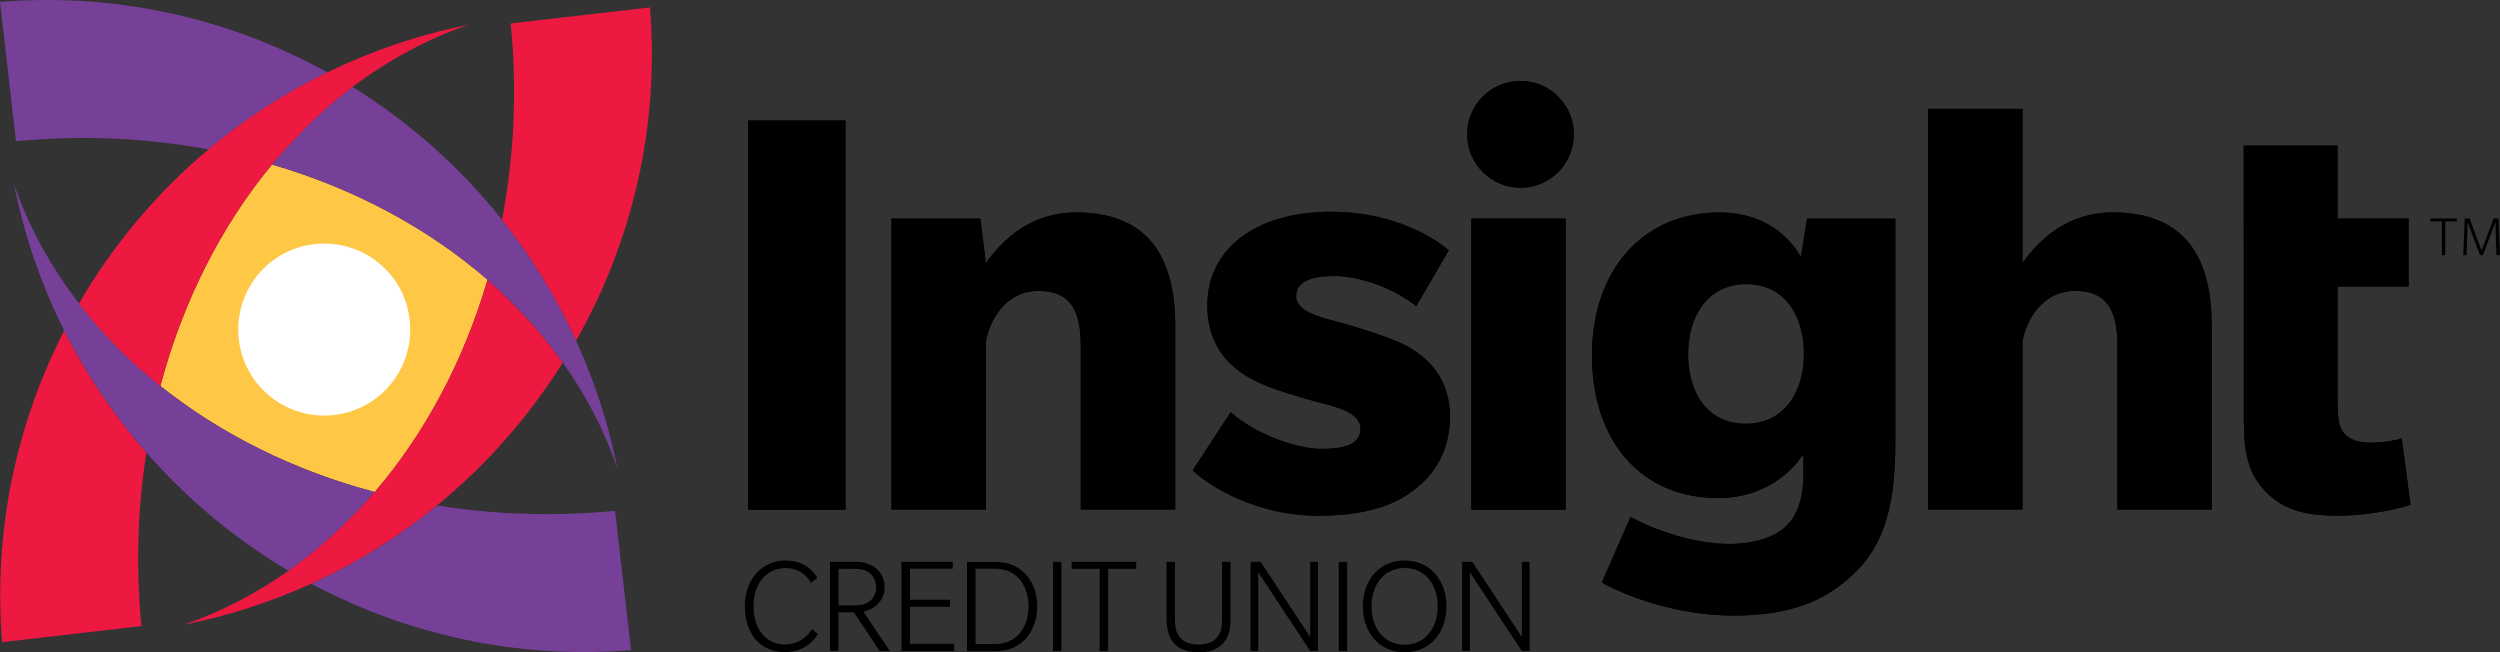 <svg xmlns="http://www.w3.org/2000/svg" xmlns:xlink="http://www.w3.org/1999/xlink" version="1.1" x="0px" y="0px" style="enable-background:new 0 0 311 128;" xml:space="preserve" viewBox="31.13 30.17 259.29 67.66">
<rect x="31.13" y="30.17" width="259.29" height="67.66" fill="#333333" stroke="none"/>
<style type="text/css">
	.st0{fill:none;}
	.st1{fill:#FFC746;}
	.st2{fill:#763F98;}
	.st3{fill:#ED1941;}
	.st4{fill:#FFFFFF;}
</style>
<g id="Layer_2">
	<rect x="0" y="0" class="st0" width="311" height="128"/>
</g>
<g id="Layer_1">
	<g>
		<path d="M115.24,90.62c0,0-0.69-1.53-2.65-1.53c-1.97,0-3.31,1.63-3.31,3.96c0,2.33,1.27,3.96,3.25,3.96    c1.98,0,2.81-1.59,2.81-1.59l0.61,0.51c0,0-0.95,1.88-3.42,1.88c-2.48,0-4.15-1.85-4.15-4.76c0-2.92,1.89-4.75,4.23-4.75    s3.22,1.66,3.29,1.81L115.24,90.62z"/>
		<path d="M122.36,97.69l-2.67-4.01h-1.6v4.01h-0.87v-9.25h2.7c1.75,0,2.96,1.09,2.96,2.62c0,1.53-1.21,2.36-2.2,2.55l2.74,4.08    H122.36z M121.23,89.53c-0.44-0.29-0.87-0.36-1.6-0.36h-1.53v3.79h1.53c0.73,0,1.17-0.07,1.6-0.36c0.44-0.29,0.77-0.87,0.77-1.53    C122,90.41,121.67,89.82,121.23,89.53z"/>
		<path d="M124.63,97.69v-9.25h5.32v0.71h-4.44v3.22h4.15v0.73h-4.15v3.85h4.59v0.74H124.63z"/>
		<path d="M137.4,96.53c-0.73,0.73-1.68,1.17-3.06,1.17h-2.91v-9.25h2.91c1.38,0,2.33,0.44,3.06,1.16c0.73,0.73,1.31,1.89,1.31,3.45    C138.71,94.63,138.13,95.8,137.4,96.53z M136.75,90.11c-0.66-0.66-1.46-0.95-2.4-0.95h-2.04v7.8h2.04c0.95,0,1.75-0.29,2.4-0.95    c0.66-0.66,1.06-1.75,1.06-2.94C137.81,91.86,137.4,90.77,136.75,90.11z"/>
		<path d="M140.34,97.69v-9.25h0.87v9.25H140.34z"/>
		<path d="M146.06,89.17v8.52h-0.87v-8.52h-2.91v-0.73h6.7v0.73H146.06z"/>
		<path d="M157.89,88.44h0.87v5.61c0,1.09-0.07,1.97-0.66,2.7c-0.58,0.73-1.41,1.08-2.65,1.08s-2.08-0.35-2.67-1.08    c-0.58-0.73-0.66-1.6-0.66-2.7v-5.61h0.87v5.68c0,1.09,0.07,1.53,0.44,2.04c0.36,0.51,0.95,0.86,2,0.86    c1.06,0,1.65-0.35,2.01-0.86c0.36-0.51,0.44-0.95,0.44-2.04V88.44z"/>
		<path d="M167.02,97.69l-5.39-8.16v8.16h-0.8v-9.25h1.05l5.14,7.8v-7.8h0.8v9.25H167.02z"/>
		<path d="M169.98,97.69v-9.25h0.87v9.25H169.98z"/>
		<path d="M176.82,97.82c-2.62,0-4.34-2.03-4.34-4.75c0-2.74,1.71-4.77,4.33-4.77c2.62,0,4.34,2.03,4.34,4.75    C181.15,95.8,179.44,97.82,176.82,97.82z M176.82,89.08c-2.08,0-3.44,1.65-3.44,3.98c0,2.33,1.36,3.98,3.42,3.98    c2.08,0,3.44-1.65,3.44-3.98C180.24,90.73,178.89,89.08,176.82,89.08z"/>
		<path d="M188.97,97.69l-5.39-8.16v8.16h-0.8v-9.25h1.05l5.14,7.8v-7.8h0.8v9.25H188.97z"/>
	</g>
	<g>
		<path d="M192.75,40.19c2.16,2.17,2.16,5.67,0,7.83c-2.16,2.17-5.67,2.17-7.83,0c-2.16-2.17-2.16-5.67,0-7.83    C187.08,38.02,190.59,38.02,192.75,40.19z"/>
		<path d="M108.72,83.03V42.67h10.1v40.36H108.72z"/>
		<path d="M143.22,83.03V65.99c0-3.43-0.95-5.65-4.38-5.65c-3.43,0-5.08,3.05-5.46,5.27v17.41h-9.79V52.84h9.22l0.57,4.63    c1.78-2.54,4.77-5.27,9.34-5.27c7.5,0,10.3,4.64,10.3,11.76v19.06H143.22z"/>
		<path d="M178.09,80.74c-1.4,1.14-4,2.92-10.23,2.92c-6.17,0-11.06-2.85-13.03-4.7l3.94-6.04c2.86,2.54,7.24,3.81,9.41,3.81    c2.16,0,4.06-0.38,4.06-2.1c0-1.78-2.86-2.35-4.83-2.85c-1.97-0.57-3.49-1.02-4.96-1.59c-1.46-0.64-6.1-2.41-6.1-8.33    c0-5.85,4.96-9.72,12.84-9.72c7.88,0,12.2,4,12.2,4l-3.37,5.78c-2.86-2.23-6.42-3.12-8.45-3.12c-2.04,0-4.01,0.39-4.01,2.1    c0,1.71,2.73,2.22,5.02,2.85c2.22,0.64,4.06,1.27,5.15,1.72c1.14,0.44,5.78,2.35,5.78,7.87C181.52,77.37,179.49,79.6,178.09,80.74    z"/>
		<rect x="183.73" y="52.84" width="9.78" height="30.19"/>
		<path d="M223.89,89.19c-3.11,3.24-6.93,4.83-12.96,4.83c-6.04,0-11.44-2.16-13.66-3.43l2.98-6.8c2.86,1.58,6.99,2.8,10.17,2.8    c3.18,0,5.08-0.96,6.04-1.91c0.95-0.95,1.71-2.61,1.71-5.14v-2.29c-0.7,1.14-3.43,4.58-8.83,4.58c-8.07,0-13.09-5.98-13.09-14.81    c0-8.83,5.27-14.81,13.22-14.81c5.72,0,8,3.81,8.45,4.64l0.64-4h9.15v23.2C227.7,81.18,227.06,85.88,223.89,89.19z M212.26,59.64    c-4,0-6.04,3.31-6.04,7.24c0,4,1.97,7.24,5.98,7.24c4,0,6.04-3.31,6.04-7.24S216.26,59.64,212.26,59.64z"/>
		<path d="M250.74,83.03V65.99c0-3.43-0.96-5.65-4.38-5.65c-3.43,0-5.09,3.05-5.47,5.27v17.41h-9.79V41.46h9.79v16.01    c1.78-2.54,4.77-5.27,9.34-5.27c7.5,0,10.29,4.64,10.29,11.76v19.06H250.74z"/>
		<path d="M281.14,82.52c-1.65,0.57-4.83,1.14-7.5,1.14c-2.86,0-5.34-0.38-7.31-2.29c-1.97-1.84-2.48-4.19-2.48-7.56V59.9    l-0.01-14.62h9.73v7.56h7.37v7.05h-7.37v11.75c0,1.53,0.06,2.73,0.63,3.43c0.57,0.7,1.52,1.02,2.79,1.02    c1.27,0,2.73-0.25,3.24-0.44L281.14,82.52z"/>
	</g>
	<g>
		<path d="M192.74,40.18c2.16,2.17,2.16,5.67,0,7.83c-2.16,2.17-5.67,2.17-7.83,0c-2.16-2.17-2.16-5.67,0-7.83    C187.07,38.02,190.58,38.02,192.74,40.18z"/>
		<path d="M108.72,83.02V42.67h10.1v40.36H108.72z"/>
		<path d="M143.22,83.02V65.99c0-3.43-0.95-5.65-4.38-5.65s-5.08,3.05-5.46,5.27v17.41h-9.79V52.84h9.22l0.57,4.63    c1.78-2.53,4.77-5.27,9.34-5.27c7.5,0,10.3,4.64,10.3,11.76v19.06H143.22z"/>
		<path d="M178.09,80.74c-1.4,1.14-4,2.92-10.23,2.92c-6.16,0-11.06-2.85-13.03-4.7l3.94-6.04c2.86,2.54,7.24,3.81,9.41,3.81    c2.16,0,4.06-0.38,4.06-2.1c0-1.78-2.86-2.35-4.83-2.86c-1.97-0.57-3.49-1.02-4.96-1.59c-1.46-0.64-6.1-2.41-6.1-8.33    c0-5.85,4.96-9.72,12.84-9.72c7.88,0,12.2,4,12.2,4l-3.37,5.78c-2.87-2.23-6.42-3.12-8.45-3.12c-2.04,0-4.01,0.38-4.01,2.1    c0,1.71,2.73,2.22,5.02,2.85c2.22,0.64,4.06,1.27,5.15,1.72c1.14,0.44,5.78,2.35,5.78,7.87C181.52,77.37,179.49,79.6,178.09,80.74    z"/>
		<rect x="183.73" y="52.84" width="9.78" height="30.18"/>
		<path d="M223.88,89.18c-3.11,3.24-6.93,4.83-12.96,4.83c-6.04,0-11.44-2.16-13.66-3.43l2.98-6.8c2.86,1.58,6.99,2.8,10.17,2.8    c3.18,0,5.09-0.96,6.04-1.91c0.95-0.95,1.71-2.61,1.71-5.14v-2.29c-0.7,1.14-3.43,4.58-8.83,4.58c-8.07,0-13.09-5.98-13.09-14.81    c0-8.83,5.27-14.81,13.22-14.81c5.72,0,8.01,3.81,8.45,4.64l0.64-4h9.15v23.2C227.69,81.18,227.06,85.88,223.88,89.18z     M212.25,59.64c-4,0-6.04,3.31-6.04,7.24c0,4,1.97,7.24,5.97,7.24c4,0,6.04-3.31,6.04-7.24    C218.22,62.95,216.25,59.64,212.25,59.64z"/>
		<path d="M250.74,83.02V65.99c0-3.43-0.96-5.65-4.38-5.65c-3.43,0-5.09,3.05-5.47,5.27v17.41h-9.79V41.46h9.79v16.01    c1.78-2.53,4.77-5.27,9.34-5.27c7.5,0,10.29,4.64,10.29,11.76v19.06H250.74z"/>
		<path d="M281.14,82.52c-1.65,0.56-4.83,1.14-7.5,1.14c-2.86,0-5.34-0.38-7.31-2.29c-1.97-1.84-2.48-4.19-2.48-7.56V59.89    l-0.01-14.62h9.73v7.56h7.37v7.05h-7.37v11.75c0,1.53,0.06,2.73,0.63,3.43c0.57,0.7,1.52,1.02,2.79,1.02    c1.27,0,2.73-0.25,3.24-0.44L281.14,82.52z"/>
	</g>
	<g>
		<path class="st1" d="M59.34,47.23c-5.28,6.37-9.26,14.24-11.58,22.98C54,75.18,61.58,78.98,70,81.2    c5.23-6.1,9.24-13.62,11.7-22.02C75.53,53.84,67.89,49.72,59.34,47.23z"/>
		<g>
			<g>
				<path class="st2" d="M31.13,30.37l1.66,14.45c6.9-0.67,13.62-0.33,19.97,0.85c3.73-3.13,7.87-5.82,12.33-7.99      C55.05,32.13,43.34,29.38,31.13,30.37z"/>
				<path class="st2" d="M90.88,65.5c-2.06-4.52-4.64-8.73-7.68-12.54c-4.35-5.45-9.6-10.12-15.51-13.77      c-1.93,1.45-3.74,3.08-5.45,4.84c-1,1.03-1.98,2.08-2.9,3.2c8.55,2.5,16.19,6.61,22.35,11.96c0.61,0.53,1.2,1.09,1.78,1.64      c2.25,2.15,4.28,4.48,6.04,6.96c2.38,3.36,4.3,7.01,5.64,10.9C94.23,74.06,92.77,69.65,90.88,65.5z"/>
			</g>
			<g>
				<path class="st2" d="M94.92,83.15c-6.36,0.62-12.56,0.39-18.46-0.56c-3.96,3.22-8.33,5.97-13.05,8.12      c9.86,5.26,21.28,7.85,33.17,6.89L94.92,83.15z"/>
				<path class="st2" d="M70,81.2c-8.41-2.23-15.99-6.02-22.23-11c-1.06-0.85-2.09-1.72-3.07-2.64c-1.97-1.84-3.77-3.82-5.38-5.92      c-2.9-3.77-5.2-7.91-6.74-12.38c1.07,5.39,2.85,10.48,5.21,15.2c2.31,4.6,5.19,8.85,8.53,12.66c4.24,4.84,9.21,8.98,14.73,12.25      c2.18-1.53,4.22-3.28,6.15-5.18C68.16,83.24,69.1,82.25,70,81.2z"/>
			</g>
		</g>
		<g>
			<path class="st3" d="M65.09,37.67c-4.46,2.17-8.6,4.86-12.33,7.99c-5.38,4.51-9.92,9.93-13.45,15.99     c1.61,2.1,3.41,4.07,5.38,5.92c0.98,0.92,2.01,1.79,3.07,2.64c2.32-8.74,6.3-16.6,11.58-22.98c0.92-1.12,1.9-2.17,2.9-3.2     c1.71-1.76,3.52-3.39,5.45-4.84c3.67-2.76,7.68-4.95,11.99-6.44C74.52,33.78,69.64,35.46,65.09,37.67z"/>
			<path class="st3" d="M37.78,64.47c-4.95,9.66-7.36,20.75-6.43,32.3L45.8,95.1c-0.6-6.19-0.39-12.22,0.51-17.98     C42.97,73.31,40.09,69.07,37.78,64.47z"/>
		</g>
		<g>
			<path class="st3" d="M98.54,30.94l-14.44,1.66c0.69,7.04,0.34,13.9-0.9,20.36c3.04,3.81,5.62,8.02,7.68,12.54     C96.66,55.33,99.55,43.4,98.54,30.94z"/>
			<path class="st3" d="M81.69,59.19c-2.46,8.4-6.47,15.92-11.7,22.02c-0.89,1.04-1.84,2.03-2.81,2.99     c-1.93,1.91-3.97,3.65-6.15,5.18c-3.35,2.36-6.97,4.25-10.83,5.58c4.63-0.92,9.05-2.36,13.2-4.25c4.73-2.15,9.1-4.9,13.05-8.12     c5.14-4.19,9.53-9.2,13.04-14.8c-1.76-2.49-3.79-4.81-6.04-6.96C82.89,60.27,82.3,59.72,81.69,59.19z"/>
		</g>
		<path class="st4" d="M58.45,70.66c3.49,3.48,9.13,3.48,12.62,0c3.48-3.49,3.48-9.14,0-12.62c-3.49-3.48-9.14-3.48-12.62,0    C54.97,61.53,54.97,67.18,58.45,70.66z"/>
	</g>
	<g>
		<path d="M284.75,53.13v3.51h-0.36v-3.51h-1.2v-0.3h2.76v0.3H284.75z"/>
		<path d="M290.05,56.64l-0.11-3.42l-1.29,3.42h-0.3l-1.29-3.42l-0.1,3.42h-0.35l0.15-3.81h0.51l1.24,3.33l1.25-3.33h0.51l0.15,3.81    H290.05z"/>
	</g>
</g>
</svg>
